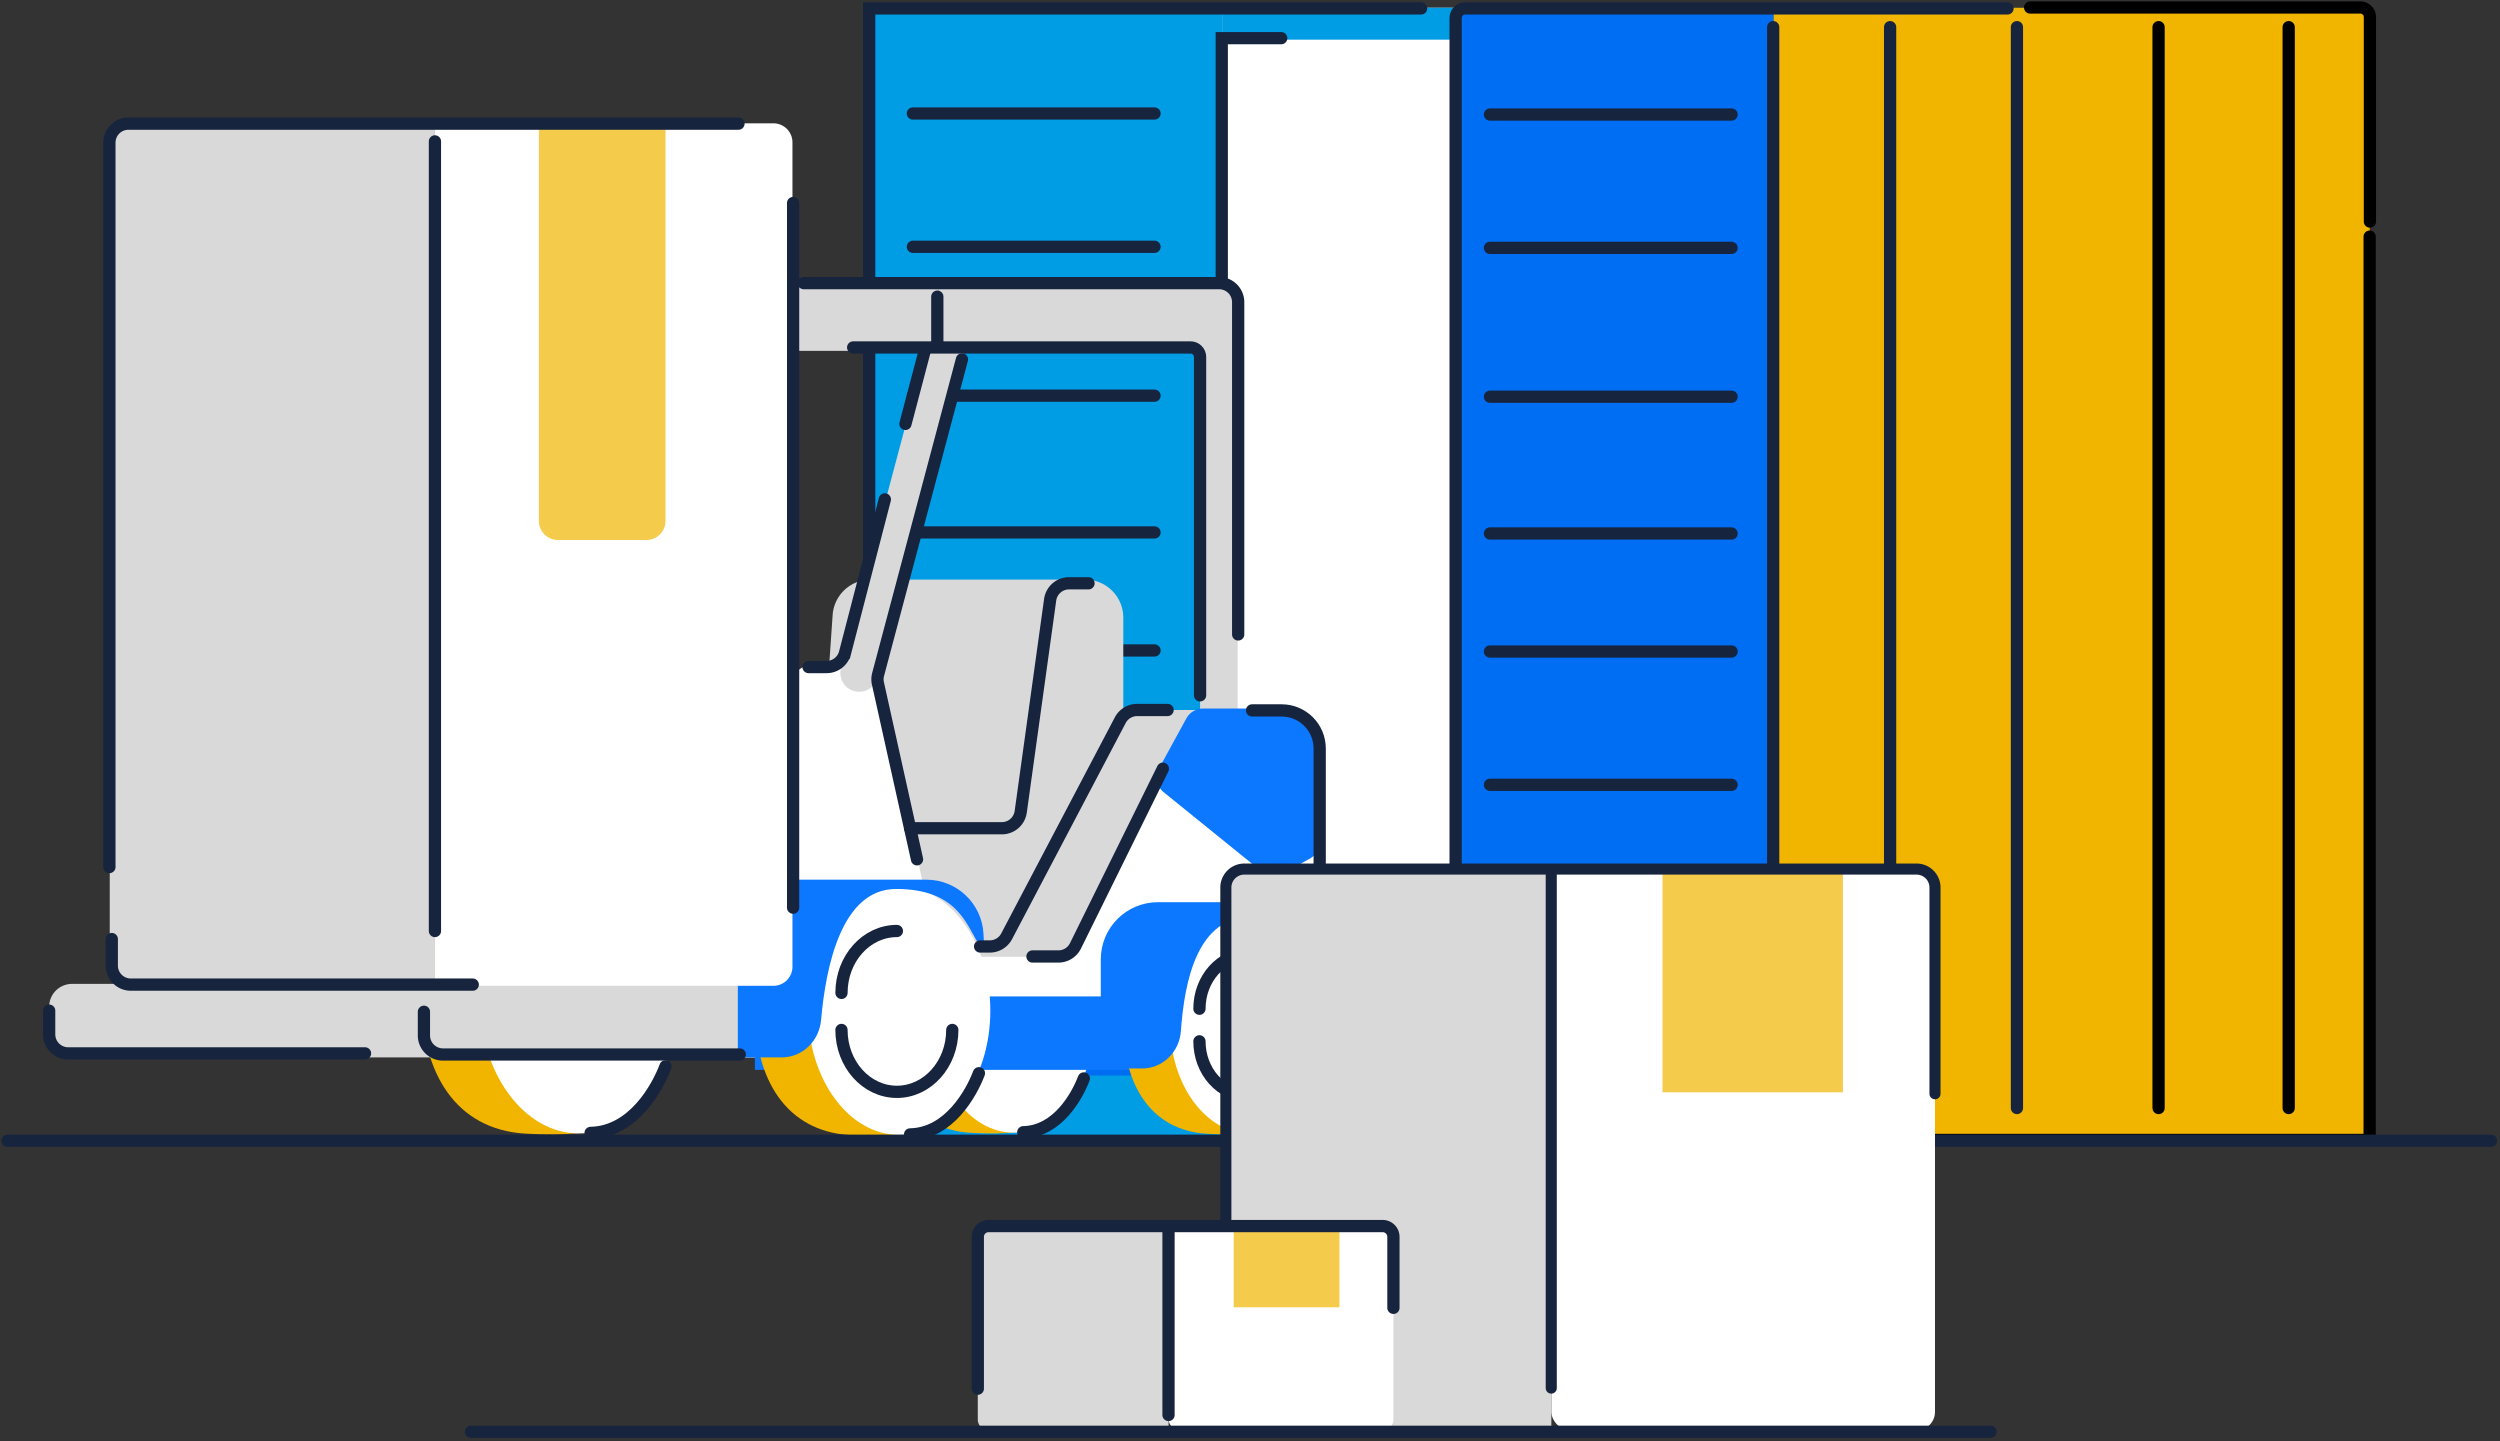 <svg xmlns="http://www.w3.org/2000/svg" width="666" height="384" fill="none"><rect width="100%" height="100%" fill="#333333" stroke="none"/><path fill="#fff" d="M325.585 2.065h62.193v301.831h-62.193z"/><path fill="#006EF2" d="M387.779 2.065h84.727v301.831h-84.727z"/><path fill="#009CE4" d="M231.647 2.065h93.94v301.831h-93.94z"/><path fill="#0A376E" d="M325.585 295.391h62.193v8.505h-62.193z"/><path fill="#009CE4" d="M325.585 2.065h62.195v8.504h-62.195z"/><path fill="#F1B500" d="M472.505 2.065h158.78v301.831h-158.78z"/><path stroke="#17243E" stroke-linecap="round" stroke-width="3.263" d="M472.375 7.235v287.94m31.151-287.94v287.94M461.292 30.514h-64.369m64.369 143.048h-64.369M537.311 7.235v287.94m-76.019-229.15h-64.369m64.369 143.048h-64.369"/><path stroke="#000" stroke-linecap="round" stroke-width="3.263" d="M575.043 7.235v287.94"/><path stroke="#17243E" stroke-linecap="round" stroke-width="3.263" d="m461.292 105.688-64.369-.001"/><path stroke="#000" stroke-linecap="round" stroke-width="3.263" d="M461.292 248.736h-64.369M609.706 7.235v287.94"/><path stroke="#17243E" stroke-linecap="round" stroke-width="3.263" d="M461.292 142.121h-64.369"/><path stroke="#000" stroke-linecap="round" stroke-width="3.263" d="M461.292 285.169h-64.369"/><path stroke="#17243E" stroke-linecap="round" stroke-width="3.263" d="M307.56 30.235h-64.369m64.369 143.049h-64.369M307.56 65.746h-64.369"/><path stroke="#006EF2" stroke-linecap="round" stroke-width="3.263" d="M307.56 208.795h-64.369"/><path stroke="#17243E" stroke-linecap="round" stroke-width="3.263" d="M307.56 105.408h-64.369"/><path stroke="#006EF2" stroke-linecap="round" stroke-width="3.263" d="M307.56 248.457h-64.369"/><path stroke="#17243E" stroke-linecap="round" stroke-width="3.263" d="M307.56 141.842h-64.369"/><path stroke="#006EF2" stroke-linecap="round" stroke-width="3.263" d="M307.56 284.89h-64.369"/><path stroke="#000" stroke-linecap="round" stroke-width="3.263" d="M429.283 303.668h201.99V63.044"/><path stroke="#17243E" stroke-linecap="round" stroke-width="3.263" d="M231.553 269.562V2.239h147.025m9.201 248.265V4.775c0-1.4 1.136-2.536 2.536-2.536h144.489"/><path stroke="#17243E" stroke-linecap="round" stroke-width="3.263" d="M341.317 10.169h-15.84v256.698"/><path stroke="#000" stroke-linecap="round" stroke-width="3.263" d="M540.826 2h87.984c1.4 0 2.536 1.136 2.536 2.536v54.492"/><path fill="#F1B500" d="M236.248 272.635c0 16.078 7.341 28.244 22.248 29.139 36.496 2.193 20.253-16.275 20.809-27.414 0-16.078 11.214-33.755-21.703-30.836-11.793 0-21.354 13.033-21.354 29.111"/><ellipse cx="21.354" cy="29.111" fill="#fff" rx="21.354" ry="29.111" transform="matrix(-1 0 0 1 291.406 243.523)"/><path stroke="#3A3F52" stroke-linecap="round" stroke-width="3.263" d="M269.516 253.971c-7.169 0-12.98 6.492-12.98 14.5"/><path stroke="#17243E" stroke-linecap="round" stroke-width="3.263" d="M288.732 287.289c-1.757 4.674-7.022 14.169-16.13 14.338"/><path fill="#D9D9D9" d="M221.813 163.85a10.145 10.145 0 0 1 10.121-9.448H289.1c5.603 0 10.146 4.542 10.146 10.145v59.332h-81.567z"/><path fill="#D9D9D9" d="M207.616 195.227a6.087 6.087 0 0 1 6.087-6.087h126.698v72.97H207.616z"/><path fill="#fff" d="M314.94 194.806a10.15 10.15 0 0 1 9.104-5.667h17.541c5.603 0 10.146 4.542 10.146 10.145v74.372c0 5.604-4.543 10.146-10.146 10.146H216.104a5.073 5.073 0 0 1-5.073-5.073v-96.41a5.073 5.073 0 0 1 5.073-5.073h16.822l17.304 77.653h35.148z"/><path fill="#D9D9D9" d="M319.701 84.456h10.015v105.923h-10.015zM250.013 80.3l9.678 2.573-25.988 97.754a5.008 5.008 0 0 1-9.679-2.573z"/><path fill="#D9D9D9" d="M324.643 75.443a5.073 5.073 0 0 1 5.072 5.072V93.47h-79.702V75.444zm-74.694 0V93.47h-38.842V75.443z"/><path fill="#F1B500" d="M112.358 265.938c0 19.891 9.082 34.942 27.525 36.05 45.152 2.712 25.056-20.136 25.744-33.917 0-19.891 13.875-41.761-26.85-38.15-14.591 0-26.419 16.125-26.419 36.017"/><ellipse cx="26.418" cy="36.016" fill="#fff" rx="26.418" ry="36.016" transform="matrix(-1 0 0 1 180.598 229.921)"/><path stroke="#3A3F52" stroke-linecap="round" stroke-width="3.263" d="M153.515 242.847c-8.869 0-16.058 8.032-16.058 17.939"/><path stroke="#17243E" stroke-linecap="round" stroke-width="3.263" d="M177.292 284.067c-2.174 5.782-8.687 17.53-19.956 17.738"/><path fill="#D9D9D9" d="M13.098 268.197a6.087 6.087 0 0 1 6.088-6.087h186.061v19.582H19.186a6.09 6.09 0 0 1-6.088-6.088z"/><path fill="#D9D9D9" d="M112.932 268.197a6.09 6.09 0 0 1 6.088-6.087h89.88v19.582h-89.88a6.09 6.09 0 0 1-6.088-6.088z"/><path fill="#0C78FF" d="M201.104 265.437h148.381v19.582H201.104z"/><path fill="#F1B500" d="M201.102 269.24c0 18.284 8.348 32.119 25.3 33.137 41.504 2.493 23.032-18.508 23.664-31.175 0-18.284 12.753-38.387-24.681-35.067-13.411 0-24.283 14.822-24.283 33.105"/><ellipse cx="24.283" cy="33.106" fill="#fff" rx="24.283" ry="33.106" transform="matrix(-1 0 0 1 263.826 236.134)"/><path stroke="#17243E" stroke-linecap="round" stroke-width="3.263" d="M224.17 274.376c0 9.107 6.609 16.489 14.76 16.489s14.761-7.382 14.761-16.489m-14.759-26.36c-8.152 0-14.76 7.383-14.76 16.489m36.614 21.4c-1.998 5.315-7.985 16.113-18.343 16.304"/><path fill="#0C78FF" d="m308.772 204.69 7.272-13.296a5.07 5.07 0 0 1 4.451-2.639h20.925c5.604 0 10.146 4.543 10.146 10.146v25.394a5.07 5.07 0 0 1-2.617 4.439l-7.159 3.959c-1.807 1-4.04.804-5.646-.495l-26.112-21.13a5.074 5.074 0 0 1-1.26-6.378"/><path fill="#F1B500" d="M299.249 272.891c0 16.078 7.34 28.244 22.247 29.139 36.496 2.193 20.253-16.275 20.809-27.414 0-16.078 11.215-33.755-21.703-30.836-11.793 0-21.353 13.034-21.353 29.111"/><ellipse cx="21.354" cy="29.111" fill="#fff" rx="21.354" ry="29.111" transform="matrix(-1 0 0 1 354.405 243.779)"/><path stroke="#17243E" stroke-linecap="round" stroke-width="3.263" d="M319.533 277.407c0 8.008 5.812 14.5 12.98 14.5s12.979-6.492 12.979-14.5m-12.979-23.18c-7.169 0-12.98 6.492-12.98 14.5"/><path stroke="#3A3F52" stroke-linecap="round" stroke-width="3.263" d="M351.732 287.545c-1.757 4.674-7.021 14.169-16.129 14.338"/><path stroke="#17243E" stroke-linecap="round" stroke-width="3.263" d="M351.566 246.942v-47.544c0-5.603-4.542-10.145-10.146-10.145h-7.874"/><path fill="#0C78FF" d="M208.269 281.692h-11.713v-32.126c0-8.405 6.814-15.218 15.218-15.218h35.029c8.095 0 14.773 6.337 15.197 14.421l.135 2.575h-1.493c-3.235-5.037-5.676-14.525-21.91-14.525-14.443 0-18.718 20.363-20.001 34.955-.483 5.501-4.94 9.918-10.462 9.918m95.972 2.951H293.25v-29.078c0-8.405 6.813-15.219 15.218-15.219h30.282c8.542 0 15.41 7.028 15.215 15.567l-.1 4.364h-1.494c-3.235-5.497-6.488-16.067-18.946-16.067-14.35 0-17.868 16.818-18.837 30.489-.392 5.515-4.818 9.944-10.347 9.944"/><path fill="#fff" d="M115.867 32.853h90.17a5.073 5.073 0 0 1 5.073 5.073v219.619a5.073 5.073 0 0 1-5.073 5.073h-90.17z"/><path fill="#D9D9D9" d="M29.235 37.926a5.073 5.073 0 0 1 5.073-5.073h81.56v229.765h-81.56a5.073 5.073 0 0 1-5.073-5.073z"/><path fill="#F5CB4C" d="M143.565 32.853h33.726V138.78a5.073 5.073 0 0 1-5.072 5.073h-23.582a5.073 5.073 0 0 1-5.072-5.073z"/><path stroke="#17243E" stroke-linecap="round" stroke-width="3.263" d="M29.144 230.979V38.012a5.073 5.073 0 0 1 5.073-5.073h162.506m-70.787 229.364H34.851a5.073 5.073 0 0 1-5.073-5.072v-7.06M211.284 54.094v187.709M115.866 37.671v210.345m98.261-172.588h110.652a5.07 5.07 0 0 1 5.072 5.073v88.511"/><path stroke="#17243E" stroke-linecap="round" stroke-width="3.263" d="M227.281 92.56h22.42m70.001 92.676v-90.14c0-1.4-1.136-2.536-2.537-2.536h-67.464m0-13.53v13.53"/><path stroke="#17243E" stroke-linecap="round" stroke-width="3.263" d="m256.264 95.75-22.334 83.915a5.1 5.1 0 0 0-.05 2.405l10.411 46.848m-8.569-95.874-10.606 40.858a5.074 5.074 0 0 1-4.91 3.798h-4.807m59.653 77.105h6.903a5.07 5.07 0 0 0 4.549-2.828l23.287-47.191m-48.689 47.354h2.577a5.07 5.07 0 0 0 4.49-2.712l30.271-57.576a5.08 5.08 0 0 1 4.49-2.712h8.106"/><path stroke="#17243E" stroke-linecap="round" stroke-width="3.263" d="M242.444 220.64h24.454a5.07 5.07 0 0 0 5.025-4.376l7.839-56.497a5.074 5.074 0 0 1 5.025-4.376h5.189M246.34 93.47l-5.126 19.45m-128.28 156.617v6.309a5.073 5.073 0 0 0 5.073 5.073h79.066M13.098 269.24v6.309a5.073 5.073 0 0 0 5.073 5.073h79.067M2 303.896h661.61"/><rect width="102.206" height="150.056" x="413.276" y="230.979" fill="#fff" rx="4.918"/><path fill="#F5CB4C" d="M442.89 230.979h48.062v60.015H442.89z"/><path fill="#D9D9D9" d="M326.562 235.897a4.92 4.92 0 0 1 4.918-4.918h81.799v150.056H331.48a4.92 4.92 0 0 1-4.918-4.918z"/><path stroke="#17243E" stroke-linecap="round" stroke-width="2.951" d="M515.481 291.373v-54.935a4.92 4.92 0 0 0-4.918-4.918H331.486a4.92 4.92 0 0 0-4.918 4.918v114.11m86.685-118.935v138.171"/><rect width="59.904" height="54.612" x="311.308" y="326.423" fill="#fff" rx="2.882"/><path fill="#F5CB4C" d="M328.664 326.423h28.17v21.842h-28.17z"/><path fill="#D9D9D9" d="M260.483 329.306a2.883 2.883 0 0 1 2.883-2.883h47.943v54.612h-47.943a2.88 2.88 0 0 1-2.883-2.882z"/><path stroke="#17243E" stroke-linecap="round" stroke-width="3.263" d="M371.21 348.403v-18.9a2.88 2.88 0 0 0-2.882-2.883H263.369a2.88 2.88 0 0 0-2.882 2.883v40.437m50.806-43.286v50.287m218.986 4.481H125.484"/></svg>